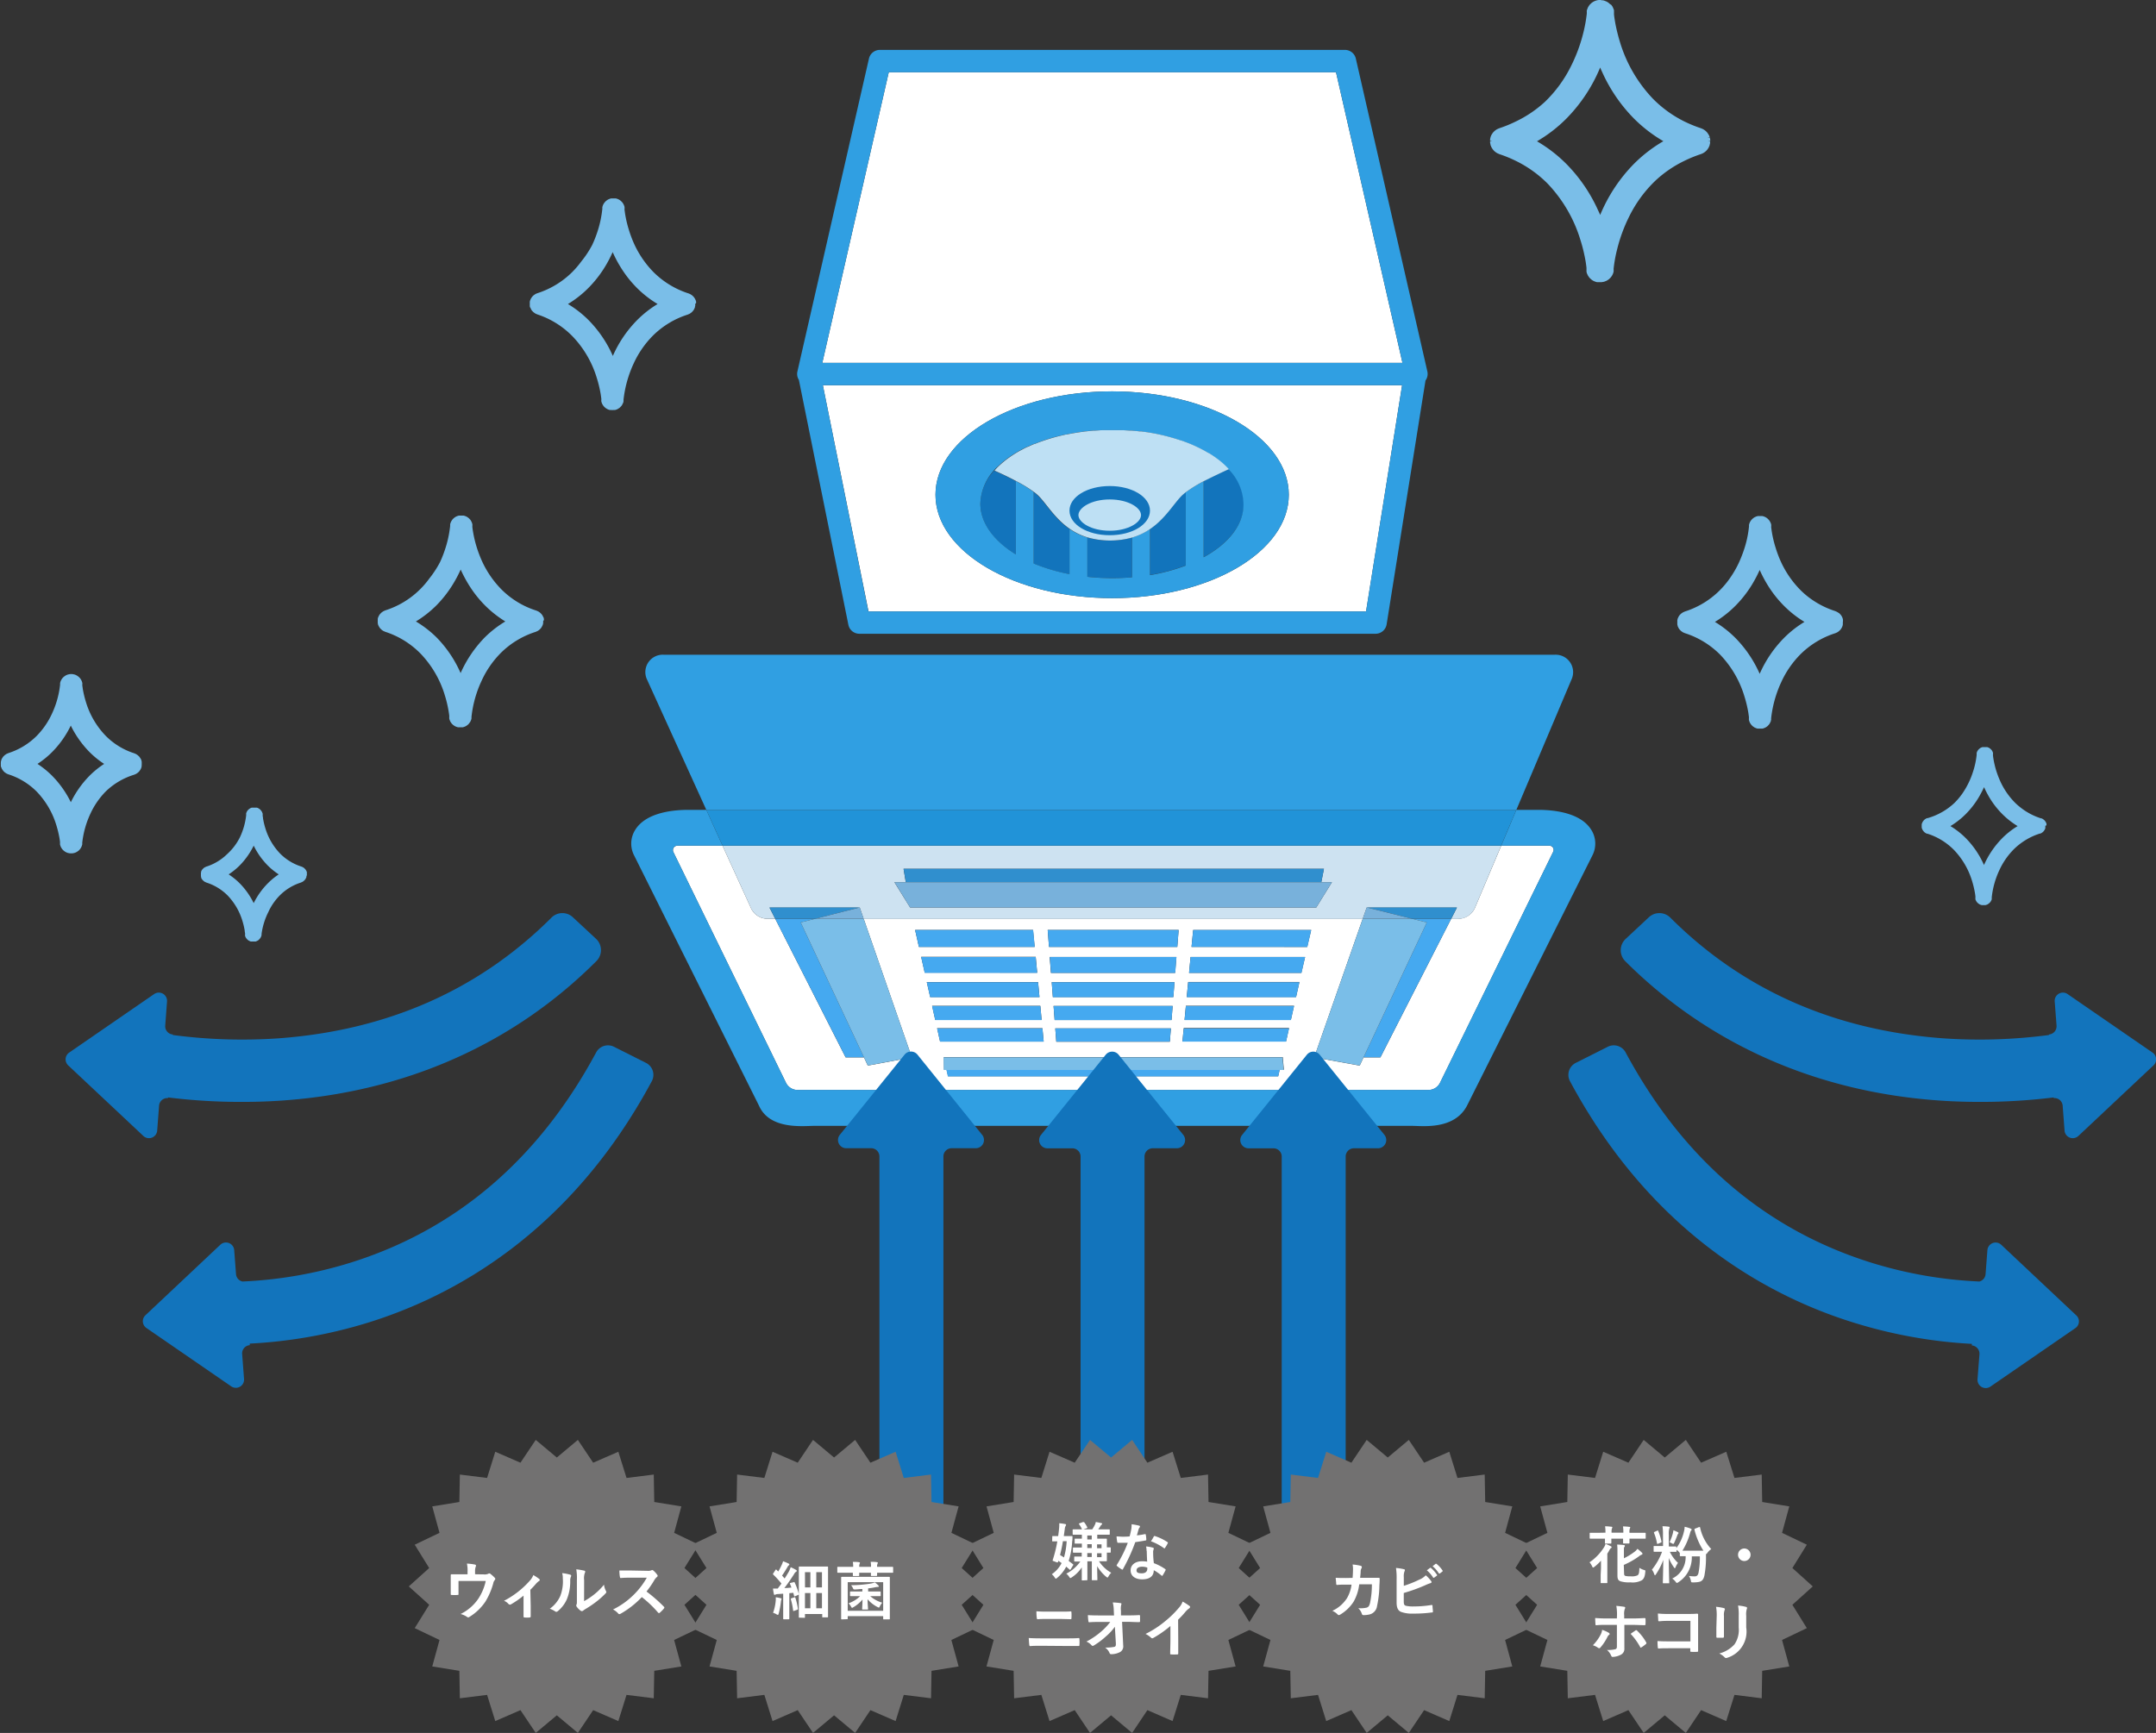 <svg xmlns="http://www.w3.org/2000/svg" viewBox="0 0 482.11 387.6"><rect x="0" y="0" width="482.11" height="387.6" fill="#333333" stroke="none"/><defs><style>.cls-1{fill:#fff;}.cls-2{fill:#45a9f0;}.cls-3{fill:#7abee8;}.cls-4{fill:#309fe2;}.cls-5{fill:#cde2f1;}.cls-6{fill:#308fce;}.cls-7{fill:#78b1db;}.cls-8{fill:#2193d8;}.cls-9{fill:#1274bc;}.cls-10{fill:#bee0f4;}.cls-11{fill:#727171;}</style></defs><g id="レイヤー_2" data-name="レイヤー 2"><g id="_1125_PC_ラーフエイドフィルター" data-name="★1125_PC_ラーフエイドフィルター"><path class="cls-1" d="M329.81,203.07a4.11,4.11,0,0,1-3.8,2.43H324.5l-15.82,31h-3.77l-.86,1.84-10.18-1.84,10.85-31H193.13l10.77,31-9.85,1.84-.86-1.84h-4.1l-15.74-31H171.7a4.09,4.09,0,0,1-3.75-2.34l-6.38-14H151.4a1,1,0,0,0-.85,1.37l25.2,51.65a2.89,2.89,0,0,0,2.6,1.62H319.42a2.89,2.89,0,0,0,2.6-1.62l25.29-51.65a.94.94,0,0,0-.85-1.37H335.69ZM263.56,208l-.3,3.79H234.57l-.29-3.79Zm-27.73,20.15-.24-3.15h26.63l-.25,3.15Zm26,1.86-.24,3H236.2l-.23-3Zm-26.4-7-.25-3.35h27.46l-.27,3.35ZM235,217.6l-.28-3.56h28.34l-.28,3.56ZM204.63,208H231l.36,3.79H205.48Zm1.35,6H231.6l.33,3.56H206.78Zm1.26,5.65h24.89l.31,3.35H208Zm1.19,5.32h24.2l.29,3.15H209.13Zm1.12,5H233.1l.28,3H210.21Zm76.6,9.3-.33,1.45H212l-.32-1.45h-.58l-.06-2.84h75.8l.26,2.84Zm1.43-6.34H264.41l.29-3h23.55Zm1.08-4.82H264.88l.3-3.15h24.19Zm1.16-5.12H265.37l.32-3.35h24.88ZM291,217.6H265.89l.34-3.56h25.61Zm1.31-5.8H266.44l.37-3.79H293.2Z"/><polygon class="cls-2" points="182.3 205.5 173.35 205.5 189.09 236.48 193.19 236.48 179.05 206.32 182.3 205.5"/><polygon class="cls-2" points="315.74 205.5 319.05 206.32 304.91 236.48 308.68 236.48 324.5 205.5 315.74 205.5"/><polygon class="cls-2" points="211.95 240.76 285.82 240.76 286.15 239.32 211.63 239.32 211.95 240.76"/><polygon class="cls-2" points="264.41 232.98 287.58 232.98 288.25 230.02 264.7 230.02 264.41 232.98"/><polygon class="cls-2" points="233.1 230.02 209.55 230.02 210.21 232.98 233.38 232.98 233.1 230.02"/><polygon class="cls-2" points="261.59 232.98 261.82 230.02 235.97 230.02 236.2 232.98 261.59 232.98"/><polygon class="cls-2" points="262.22 225.01 235.59 225.01 235.83 228.16 261.97 228.16 262.22 225.01"/><polygon class="cls-2" points="264.88 228.16 288.66 228.16 289.37 225.01 265.18 225.01 264.88 228.16"/><polygon class="cls-2" points="232.63 225.01 208.43 225.01 209.13 228.16 232.92 228.16 232.63 225.01"/><polygon class="cls-2" points="262.64 219.69 235.18 219.69 235.43 223.04 262.37 223.04 262.64 219.69"/><polygon class="cls-2" points="232.13 219.69 207.24 219.69 207.99 223.04 232.44 223.04 232.13 219.69"/><polygon class="cls-2" points="265.37 223.04 289.82 223.04 290.57 219.69 265.69 219.69 265.37 223.04"/><polygon class="cls-2" points="263.08 214.04 234.74 214.04 235.02 217.6 262.8 217.6 263.08 214.04"/><polygon class="cls-2" points="265.89 217.6 291.04 217.6 291.84 214.04 266.23 214.04 265.89 217.6"/><polygon class="cls-2" points="231.59 214.04 205.98 214.04 206.78 217.6 231.93 217.6 231.59 214.04"/><polygon class="cls-2" points="231.03 208.01 204.63 208.01 205.48 211.8 231.39 211.8 231.03 208.01"/><polygon class="cls-2" points="263.26 211.8 263.56 208.01 234.28 208.01 234.57 211.8 263.26 211.8"/><polygon class="cls-2" points="266.44 211.8 292.35 211.8 293.2 208.01 266.81 208.01 266.44 211.8"/><polygon class="cls-3" points="315.74 205.5 304.72 205.5 293.87 236.48 304.05 238.32 304.91 236.48 319.05 206.32 315.74 205.5"/><polygon class="cls-3" points="182.3 205.5 179.05 206.32 193.19 236.48 194.05 238.32 203.9 236.48 193.13 205.5 182.3 205.5"/><polygon class="cls-3" points="210.99 236.48 211.05 239.32 287.05 239.32 286.79 236.48 210.99 236.48"/><path class="cls-4" d="M355.84,185.62c-2.41-3.9-8.46-4.48-11.85-4.48h-4.91l-.56,1.32-.36.84-.77,1.84h0l-1.7,4h10.77a.94.94,0,0,1,.85,1.37L322,242.16a2.89,2.89,0,0,1-2.6,1.62H178.35a2.89,2.89,0,0,1-2.6-1.62l-25.2-51.65a1,1,0,0,1,.85-1.37h10.17l-1.82-4h0l-.83-1.84-.38-.84-.6-1.32h-4.05c-3.39,0-9.44.58-11.85,4.48a5.75,5.75,0,0,0-.24,5.72l27.94,56c2.41,5.41,9.91,4.48,12.26,4.48H315.77c2.34,0,9.38.93,12.25-4.47l28.05-56A5.77,5.77,0,0,0,355.84,185.62Z"/><path class="cls-5" d="M171.7,205.5h1.65L172.07,203h20.18l.88,2.53H304.72l.89-2.53h20.18l-1.29,2.53H326a4.11,4.11,0,0,0,3.8-2.43l5.88-13.93H161.57l6.38,14A4.09,4.09,0,0,0,171.7,205.5Zm30.35-11.18h94l-.59,3h2.38l-3.5,5.65H203.51L200,197.32h2.54Z"/><polygon class="cls-6" points="173.35 205.5 182.3 205.5 192.25 202.97 172.07 202.97 173.35 205.5"/><polygon class="cls-6" points="305.61 202.97 315.74 205.5 324.5 205.5 325.79 202.97 305.61 202.97"/><polygon class="cls-6" points="202.56 197.32 295.46 197.32 296.05 194.32 202.05 194.32 202.56 197.32"/><polygon class="cls-7" points="305.61 202.97 304.72 205.5 315.74 205.5 305.61 202.97"/><polygon class="cls-7" points="182.3 205.5 193.13 205.5 192.25 202.97 182.3 205.5"/><polygon class="cls-7" points="203.51 202.97 294.34 202.97 297.84 197.32 200.02 197.32 203.51 202.97"/><polygon class="cls-8" points="157.94 181.14 158.54 182.46 158.92 183.3 159.75 185.14 159.75 185.14 159.75 185.14 161.57 189.14 335.69 189.14 337.38 185.14 337.39 185.14 337.38 185.14 338.16 183.3 338.52 182.46 338.76 181.89 339.08 181.14 157.94 181.14"/><path class="cls-4" d="M338.76,181.89l12.75-30.15a3.9,3.9,0,0,0-3.8-5.3H148.37a3.89,3.89,0,0,0-3.76,5.39l13.33,29.31H339.08Z"/><path class="cls-1" d="M194.21,136.76H305.47l8.06-50.6H184Zm54.48-49.22c21.82,0,39.5,10.35,39.5,23.12s-17.68,23.12-39.5,23.12-39.5-10.35-39.5-23.12S226.88,87.54,248.69,87.54Z"/><polygon class="cls-1" points="298.75 16.16 198.74 16.16 183.88 81.16 313.61 81.16 298.75 16.16"/><path class="cls-4" d="M319.18,83.1l-16-70a2.5,2.5,0,0,0-2.43-1.94h-104a2.5,2.5,0,0,0-2.44,1.94l-16,70a2.45,2.45,0,0,0,.33,1.87l11.07,54.78a2.5,2.5,0,0,0,2.45,2H307.6a2.5,2.5,0,0,0,2.47-2.11l8.69-54.53A2.51,2.51,0,0,0,319.18,83.1Zm-125,53.66L184,86.16H313.53l-8.07,50.6ZM298.75,16.16l14.86,65H183.88l14.86-65Z"/><path class="cls-9" d="M232.15,110.91a9,9,0,0,0-1-.85v16a40.94,40.94,0,0,0,8,2.37V118.3C235.79,116,234,112.73,232.15,110.91Z"/><path class="cls-9" d="M219.22,112.66c0,4.39,3,8.38,7.93,11.36V107.61c-1.66-.89-3.41-1.71-4.85-2.35A11.2,11.2,0,0,0,219.22,112.66Z"/><path class="cls-9" d="M257.15,118.3v10.31a42.29,42.29,0,0,0,8-2.14V110.06a10,10,0,0,0-1,.85C262.34,112.73,260.51,116,257.15,118.3Z"/><path class="cls-9" d="M243.15,120.22V129a52.76,52.76,0,0,0,5.54.3c1.52,0,3-.07,4.46-.19v-8.9a18.46,18.46,0,0,1-10,0Z"/><path class="cls-9" d="M274.78,104.92c-1.55.67-3.65,1.64-5.63,2.69v17c5.55-3,9-7.28,9-12A11.32,11.32,0,0,0,274.78,104.92Z"/><path class="cls-4" d="M248.69,87.54c-21.81,0-39.5,10.35-39.5,23.12s17.69,23.12,39.5,23.12,39.5-10.35,39.5-23.12S270.51,87.54,248.69,87.54Zm20.46,37.1v-17a30.3,30.3,0,0,0-4,2.45v16.41a42.29,42.29,0,0,1-8,2.14V118.3a14,14,0,0,1-4,1.92v8.9c-1.45.12-2.94.19-4.46.19a52.76,52.76,0,0,1-5.54-.3v-8.79a14.15,14.15,0,0,1-4-1.92v10.11a40.94,40.94,0,0,1-8-2.37v-16a30.3,30.3,0,0,0-4-2.45V124c-4.91-3-7.93-7-7.93-11.36a11.71,11.71,0,0,1,4-8.39l0,0a21.69,21.69,0,0,1,2.22-1.84l.09-.06a26.2,26.2,0,0,1,2.6-1.63l.13-.06c.44-.24.89-.48,1.36-.7l.07,0c.5-.24,1-.47,1.53-.68l.11,0c.47-.19,1-.38,1.44-.55l.25-.09c1.06-.38,2.15-.71,3.29-1l.36-.09,1.57-.37.17,0c.57-.12,1.16-.23,1.76-.33l.41-.07q.74-.12,1.47-.21l.41-.06,1.84-.19.34,0,1.57-.1.51,0c.64,0,1.28,0,1.92,0s1.26,0,1.89,0l.52,0,1.47.09.42,0q.9.07,1.8.18l.35,0,1.46.2.46.08c.57.09,1.13.19,1.69.31h0q.87.18,1.71.39l.35.09q.72.18,1.41.39l.25.07c.55.17,1.1.34,1.63.52l.06,0c.5.17,1,.36,1.47.55l.24.09c1,.42,2,.87,2.89,1.35l.11.05c.44.24.86.48,1.28.73l.07,0a24.75,24.75,0,0,1,2.43,1.68l.07.05a18.48,18.48,0,0,1,2,1.88h0a11.32,11.32,0,0,1,3.38,7.74C278.16,117.36,274.7,121.61,269.15,124.64Z"/><path class="cls-10" d="M274.78,104.92a18.48,18.48,0,0,0-2-1.88l-.07-.05a24.75,24.75,0,0,0-2.43-1.68l-.07,0c-.42-.25-.84-.49-1.28-.73l-.11-.05c-.91-.48-1.88-.93-2.89-1.35l-.24-.09c-.48-.19-1-.38-1.47-.55l-.06,0c-.53-.18-1.08-.35-1.63-.52l-.25-.07q-.69-.21-1.41-.39l-.35-.09q-.84-.21-1.71-.39h0c-.56-.12-1.12-.22-1.69-.31l-.46-.08-1.46-.2-.35,0q-.9-.11-1.8-.18l-.42,0-1.47-.09-.52,0c-.63,0-1.25,0-1.89,0s-1.28,0-1.92,0l-.51,0-1.57.1-.34,0-1.84.19-.41.06q-.73.09-1.47.21l-.41.07c-.6.1-1.19.21-1.76.33l-.17,0-1.57.37-.36.09c-1.14.3-2.23.63-3.29,1l-.25.09c-.49.17-1,.36-1.44.55l-.11,0c-.52.21-1,.44-1.53.68l-.07,0c-.47.22-.92.46-1.36.7l-.13.06a26.2,26.2,0,0,0-2.6,1.63l-.09.06a21.69,21.69,0,0,0-2.22,1.84l0,0a12.58,12.58,0,0,0-.95,1c1.44.64,3.19,1.46,4.85,2.35a30.3,30.3,0,0,1,4,2.45,9,9,0,0,1,1,.85c1.82,1.82,3.64,5.09,7,7.39a14.15,14.15,0,0,0,4,1.92,18.46,18.46,0,0,0,10,0,14,14,0,0,0,4-1.92c3.36-2.3,5.19-5.57,7-7.39a10,10,0,0,1,1-.85,30.3,30.3,0,0,1,4-2.45c2-1,4.08-2,5.63-2.69Z"/><path class="cls-3" d="M382.43,31.52a1.93,1.93,0,0,0,0-.24,1.13,1.13,0,0,0-.05-.29,2.61,2.61,0,0,0-.06-.26l-.49.08h0l.47-.18a2.06,2.06,0,0,0-.09-.22c0-.09-.08-.18-.13-.27a1.88,1.88,0,0,0-.17-.27,1.77,1.77,0,0,0-.16-.22,1.37,1.37,0,0,0-.2-.22l-.21-.2a2.89,2.89,0,0,0-.27-.19l-.22-.14a3,3,0,0,0-.34-.15l-.16-.07a29.11,29.11,0,0,1-3.74-1.53,26.27,26.27,0,0,1-6.93-5,31.5,31.5,0,0,1-7.44-12.76c-.22-.72-.41-1.42-.57-2.06-.23-.93-.43-1.85-.57-2.74-.1-.59-.16-1.05-.19-1.36l0-.41a.36.36,0,0,0,0-.11c0-.11,0-.21,0-.32s0-.18-.07-.28a2.12,2.12,0,0,0-.11-.29,1.51,1.51,0,0,0-.12-.26c0-.08-.1-.16-.15-.25s-.11-.16-.17-.23L360,.9a2.09,2.09,0,0,0-.22-.2,1.24,1.24,0,0,0-.23-.17l-.25-.16L359,.25l-.28-.11-.28-.07-.31,0L358,0h-.38l-.12,0-.32.05-.27.07-.29.11-.26.12-.26.16-.23.17-.21.2a2,2,0,0,0-.2.21,1.46,1.46,0,0,0-.17.24l-.16.24-.12.27c0,.09-.08.19-.11.28s-.05.19-.07.28,0,.21,0,.31a.6.6,0,0,1,0,.12v.21a32.26,32.26,0,0,1-.78,4.3,35.52,35.52,0,0,1-2.74,7.43,28.82,28.82,0,0,1-5.84,8A26.33,26.33,0,0,1,339,27.15a29,29,0,0,1-3.73,1.53l-.22.09-.28.13a2.66,2.66,0,0,0-.27.17l-.22.16a2.22,2.22,0,0,0-.23.22,1.8,1.8,0,0,0-.19.2,2.89,2.89,0,0,0-.19.27,1.64,1.64,0,0,0-.14.22,2.75,2.75,0,0,0-.15.33,2.32,2.32,0,0,0-.08.22c0,.1-.05.2-.09.4l0,.19a1.93,1.93,0,0,0,0,.24h.5l-.5.12a1.93,1.93,0,0,0,0,.24c0,.07,0,.13.05.28s0,.21.08.37l.1.22c0,.09.07.18.12.27s.09.15.17.28l.16.21c.06.08.13.14.21.23s.13.13.21.19l.26.19.23.14a2.37,2.37,0,0,0,.34.15l.15.07A28.53,28.53,0,0,1,339,36,26.32,26.32,0,0,1,346,41a31.46,31.46,0,0,1,7.43,12.76c.23.72.42,1.42.58,2.06.23.93.42,1.85.57,2.74.09.59.15,1.05.18,1.36l0,.41a.43.43,0,0,1,0,.11c0,.11,0,.21,0,.32a2.86,2.86,0,0,0,.07.28c0,.09.07.19.11.28l.12.27.16.25c.06.08.11.16.17.23a1.34,1.34,0,0,0,.2.21l.21.2.25.19.24.14a1.23,1.23,0,0,0,.26.12l.29.11.27.07.31,0,.12,0H358l.16,0,.34-.06a1.1,1.1,0,0,0,.26-.06l.28-.11a1.59,1.59,0,0,0,.27-.12l.24-.15a2.27,2.27,0,0,0,.25-.18l.22-.21a1.8,1.8,0,0,0,.19-.2,2.49,2.49,0,0,0,.17-.24c.05-.08.11-.16.15-.24s.09-.18.13-.27.07-.19.1-.28a2.86,2.86,0,0,0,.07-.28c0-.11,0-.21,0-.31a.43.43,0,0,0,0-.12l0-.21a30.51,30.51,0,0,1,.78-4.3,35.52,35.52,0,0,1,2.74-7.43,28.62,28.62,0,0,1,5.84-7.95A26.08,26.08,0,0,1,376.6,36a29.11,29.11,0,0,1,3.74-1.53l.22-.09.28-.13.27-.17a1.66,1.66,0,0,0,.21-.16,2.19,2.19,0,0,0,.24-.22l.19-.2a3.11,3.11,0,0,0,.19-.28,1.07,1.07,0,0,0,.13-.21c.05-.09.09-.19.15-.33a.73.73,0,0,0,.08-.22c0-.1.05-.2.09-.39a.69.69,0,0,0,0-.2h0a1.93,1.93,0,0,0,0-.24h-.5Zm-17.09,5.16a35.87,35.87,0,0,0-7.52,11.4q-.21-.51-.45-1a35.4,35.4,0,0,0-7.08-10.38,31.8,31.8,0,0,0-6.6-5.1,31.8,31.8,0,0,0,6.6-5.1,35.73,35.73,0,0,0,7.53-11.4c.14.35.29.69.44,1a35.59,35.59,0,0,0,7.08,10.38,32.13,32.13,0,0,0,6.61,5.1A32.13,32.13,0,0,0,365.34,36.68Z"/><path class="cls-3" d="M155.66,67.75a1.55,1.55,0,0,0,0-.21,1.36,1.36,0,0,0-.06-.29.11.11,0,0,0,0,0l-.07-.15a2,2,0,0,0-.11-.26l-.13-.2c-.05-.07-.09-.14-.15-.21l-.17-.18-.18-.17-.2-.14-.21-.13a1.36,1.36,0,0,0-.25-.11.56.56,0,0,0-.16-.07,19.54,19.54,0,0,1-7.85-4.78,22.13,22.13,0,0,1-4.62-7c-.34-.82-.62-1.61-.85-2.36a25.5,25.5,0,0,1-.85-3.54c-.07-.44-.11-.78-.14-1s0-.19,0-.24v0h0s0-.06,0-.09a2.16,2.16,0,0,0,0-.27,1.55,1.55,0,0,0-.05-.23l-.09-.24-.11-.22-.12-.21-.15-.2-.17-.18-.17-.16-.2-.15-.21-.13-.22-.1-.24-.09-.23-.06-.27,0h-.51l-.26,0-.24.06-.23.09-.23.1-.2.13-.2.15-.18.16-.16.18-.15.2-.13.21a1.47,1.47,0,0,0-.1.22,1.7,1.7,0,0,0-.09.24l-.06.23a2.19,2.19,0,0,0,0,.27.31.31,0,0,1,0,.08h0a24.23,24.23,0,0,1-1.2,5.44,25.49,25.49,0,0,1-1.07,2.66A22.07,22.07,0,0,1,130,58.46a20.31,20.31,0,0,1-2.08,2.43,19.51,19.51,0,0,1-7.75,4.69.46.46,0,0,0-.16.07,1.45,1.45,0,0,0-.26.11l-.2.13-.21.14-.18.17-.17.18-.14.21-.13.2a2,2,0,0,0-.11.26l-.07.15a.11.11,0,0,0,0,0,2.46,2.46,0,0,0-.07.29,1.52,1.52,0,0,0,0,.21,2,2,0,0,0,0,.25,2.09,2.09,0,0,0,0,.25,1.52,1.52,0,0,0,0,.21c0,.1,0,.19.07.29a.06.06,0,0,0,0,0c0,.06,0,.11.07.16s.07.17.11.26l.13.2c0,.07.09.14.14.2l.17.18.18.17.21.15.2.13.26.11.16.07A19.5,19.5,0,0,1,128,75.2a23,23,0,0,1,5.47,9.4,27.12,27.12,0,0,1,.85,3.55c.07.43.11.77.14,1s0,.19,0,.24v0h0a.29.29,0,0,1,0,.09,2.51,2.51,0,0,0,0,.27l.06.23a2.34,2.34,0,0,0,.09.24,2.14,2.14,0,0,0,.1.22l.13.21.15.2a1.29,1.29,0,0,0,.16.17l.18.17.2.14.2.13.23.11.23.09.24.05.26,0h.1a.85.85,0,0,0,.16,0,.85.85,0,0,0,.16,0h.09l.27,0,.23-.05.24-.09.22-.11.21-.13.2-.14a1.37,1.37,0,0,0,.17-.17l.17-.17.15-.2.12-.21c0-.07.07-.15.11-.22l.09-.24a1.89,1.89,0,0,0,.05-.23,2.56,2.56,0,0,0,0-.27s0-.06,0-.09h0a26,26,0,0,1,2.27-8.1,21.58,21.58,0,0,1,4.31-6.23,19.4,19.4,0,0,1,7.76-4.69l.16-.07.25-.11.21-.13a1.49,1.49,0,0,0,.2-.15,1.45,1.45,0,0,0,.18-.17,1,1,0,0,0,.17-.18,1.49,1.49,0,0,0,.15-.2l.13-.2c0-.09.08-.17.11-.26s.05-.1.07-.16a.06.06,0,0,0,0,0c0-.1,0-.19.06-.29a1.55,1.55,0,0,0,0-.21,2.09,2.09,0,0,0,0-.25A2,2,0,0,0,155.66,67.75Zm-13.2,3.86a26.54,26.54,0,0,0-5.42,8l-.08-.18a26.72,26.72,0,0,0-5.34-7.82A23.71,23.71,0,0,0,127,68a23.71,23.71,0,0,0,4.59-3.61,26,26,0,0,0,3.73-4.78A29.47,29.47,0,0,0,137,56.39l.08.18a27.91,27.91,0,0,0,2.14,3.88,25,25,0,0,0,3.2,3.94A23.71,23.71,0,0,0,147.05,68,23.71,23.71,0,0,0,142.46,71.61Z"/><path class="cls-3" d="M31.69,171.11v-.5c0-.07,0-.14,0-.21l-.06-.29,0,0a.76.76,0,0,0-.06-.16c0-.09-.07-.17-.12-.26l-.13-.2-.14-.21-.17-.17-.18-.17-.21-.15-.2-.13-.26-.11-.15-.07a15.64,15.64,0,0,1-6.32-3.85A18.51,18.51,0,0,1,19.21,157a22.41,22.41,0,0,1-.69-2.88c-.05-.35-.09-.62-.11-.8s0-.15,0-.19v0h0a.24.24,0,0,0,0-.08,1.26,1.26,0,0,0,0-.27,1.55,1.55,0,0,0-.06-.23,1.17,1.17,0,0,0-.09-.24,2.14,2.14,0,0,0-.1-.22,2.39,2.39,0,0,0-.13-.21l-.14-.2-.17-.17a1.45,1.45,0,0,0-.18-.17l-.2-.14a1.37,1.37,0,0,0-.2-.13l-.22-.11-.24-.09-.23-.05-.27-.05h-.51l-.27.05-.23.05-.24.09-.22.11a1.37,1.37,0,0,0-.2.13l-.2.14a1.45,1.45,0,0,0-.18.17l-.17.17c-.05.07-.09.14-.14.2a2.39,2.39,0,0,0-.13.21,2.14,2.14,0,0,0-.1.22,1.17,1.17,0,0,0-.09.24,1.55,1.55,0,0,0-.06.23,2.51,2.51,0,0,0,0,.27.24.24,0,0,0,0,.08h0a20.54,20.54,0,0,1-1.84,6.54,17.42,17.42,0,0,1-3.47,5,15.67,15.67,0,0,1-6.24,3.77l-.16.07-.26.11-.2.13-.21.15-.18.17-.17.17-.14.21-.13.2a1.45,1.45,0,0,0-.11.26.46.46,0,0,0-.07.16.06.06,0,0,0,0,0c0,.1,0,.19-.07.29a1.52,1.52,0,0,0,0,.21,3.13,3.13,0,0,0,0,.5,1.52,1.52,0,0,0,0,.21c0,.1,0,.19.07.29a.06.06,0,0,0,0,0,.46.46,0,0,0,.07.16,1.19,1.19,0,0,0,.11.26,1.37,1.37,0,0,0,.13.2l.14.21.17.18.18.17.21.14a1.37,1.37,0,0,0,.2.13,1.45,1.45,0,0,0,.26.11.46.46,0,0,0,.16.07,15.6,15.6,0,0,1,6.31,3.85,18.57,18.57,0,0,1,4.42,7.59,23.22,23.22,0,0,1,.69,2.88c.06.35.09.62.11.8s0,.15,0,.19v0h0a.19.19,0,0,0,0,.08,2.51,2.51,0,0,0,0,.27,1.55,1.55,0,0,0,.06.23,1.17,1.17,0,0,0,.09.24,1.47,1.47,0,0,0,.1.22,2.39,2.39,0,0,0,.13.21l.14.2.17.18c.06.05.11.11.18.16l.2.15a1.32,1.32,0,0,0,.2.12l.22.11.24.09.23.05.27.05h.51l.27-.05.23-.05.24-.09.22-.11a1.32,1.32,0,0,0,.2-.12l.2-.15c.07,0,.12-.11.18-.16l.17-.18a2.43,2.43,0,0,0,.14-.2,2.39,2.39,0,0,0,.13-.21,1.47,1.47,0,0,0,.1-.22,1.17,1.17,0,0,0,.09-.24,1.55,1.55,0,0,0,.06-.23,1.17,1.17,0,0,0,0-.27.19.19,0,0,0,0-.08h0a20.67,20.67,0,0,1,1.84-6.54,17.42,17.42,0,0,1,3.47-5A15.75,15.75,0,0,1,30,173.28a.51.51,0,0,0,.15-.07,1.19,1.19,0,0,0,.26-.11,1.37,1.37,0,0,0,.2-.13l.21-.14.18-.17.17-.18.14-.21a1.37,1.37,0,0,0,.13-.2,2.06,2.06,0,0,0,.12-.26.76.76,0,0,0,.06-.16s0,0,0,0l.06-.29C31.66,171.25,31.68,171.18,31.69,171.11ZM20,173.53a22.32,22.32,0,0,0-4.16,5.9,22.61,22.61,0,0,0-4.17-5.9,20,20,0,0,0-3.29-2.67,20,20,0,0,0,3.29-2.67,22.09,22.09,0,0,0,4.16-5.9,22.61,22.61,0,0,0,4.17,5.9,20,20,0,0,0,3.29,2.67A20,20,0,0,0,20,173.53Z"/><path class="cls-3" d="M412.11,138.85a1.55,1.55,0,0,0,0-.21,1.4,1.4,0,0,0-.06-.28.09.09,0,0,0,0-.05c0-.05-.05-.1-.07-.16a2.72,2.72,0,0,0-.11-.25l-.13-.21a1.49,1.49,0,0,0-.15-.2l-.17-.18a1.45,1.45,0,0,0-.18-.17L411,137a.92.92,0,0,0-.21-.13c-.08-.05-.17-.08-.25-.12l-.16-.07a19.69,19.69,0,0,1-6.2-3.3,18.08,18.08,0,0,1-1.65-1.48,22.1,22.1,0,0,1-4.62-7c-.34-.82-.62-1.61-.85-2.36a25.84,25.84,0,0,1-.85-3.54c-.07-.44-.11-.78-.14-1s0-.2,0-.24v0h0s0-.07,0-.1a2,2,0,0,0,0-.26,2,2,0,0,0-.05-.24l-.09-.23-.11-.23-.12-.2-.15-.2-.17-.18a1.29,1.29,0,0,0-.17-.16l-.2-.15-.21-.13-.22-.1-.24-.09a1.55,1.55,0,0,0-.23-.06l-.27,0-.09,0h-.32l-.1,0-.26,0-.24.06a2.18,2.18,0,0,0-.23.09l-.23.1-.2.13a1.49,1.49,0,0,0-.2.15l-.18.16-.16.18a1.49,1.49,0,0,0-.15.2l-.13.2a2.29,2.29,0,0,0-.1.23,1.57,1.57,0,0,0-.09.23l-.06.24a2,2,0,0,0,0,.26.29.29,0,0,1,0,.09h0a23.69,23.69,0,0,1-1.2,5.44c-.29.85-.64,1.74-1.06,2.66a22.73,22.73,0,0,1-2.24,3.8,19.55,19.55,0,0,1-2.08,2.43,19.28,19.28,0,0,1-7.75,4.69l-.16.07-.26.12a1.13,1.13,0,0,0-.2.13l-.21.14-.18.17-.17.18c-.05.06-.09.13-.14.2l-.13.21a2,2,0,0,0-.11.26l-.07.15a.09.09,0,0,0,0,.05,2.86,2.86,0,0,0-.07.28,1.52,1.52,0,0,0,0,.21,2.26,2.26,0,0,0,0,.26,2.18,2.18,0,0,0,0,.25,1.52,1.52,0,0,0,0,.21,2.86,2.86,0,0,0,.07.28.09.09,0,0,0,0,.05c0,.06,0,.1.07.16a2.72,2.72,0,0,0,.11.25c0,.08.09.14.13.21s.09.14.14.2l.17.18.18.17.21.15.2.13.26.11.16.07a19.39,19.39,0,0,1,7.85,4.78,23,23,0,0,1,5.47,9.4,27.12,27.12,0,0,1,.85,3.55c.07.43.11.77.14,1s0,.2,0,.25v.05h0a.29.29,0,0,1,0,.09,2.51,2.51,0,0,0,0,.27l.06.23a1.57,1.57,0,0,0,.09.23,1.6,1.6,0,0,0,.1.23l.13.2a1.49,1.49,0,0,0,.15.2c.05.07.11.12.16.18l.18.17.2.14.2.13.23.1a1.09,1.09,0,0,0,.23.09,2.1,2.1,0,0,0,.24.06l.26,0,.1,0h.32l.09,0,.27,0a1.55,1.55,0,0,0,.23-.06l.24-.09.22-.1.21-.13.2-.14c.06-.06.12-.11.17-.17a1.45,1.45,0,0,0,.17-.18l.15-.2a1.32,1.32,0,0,0,.12-.2c0-.07.07-.15.11-.23l.09-.23c0-.08,0-.16.05-.23a2.56,2.56,0,0,0,0-.27s0-.06,0-.09h0a26,26,0,0,1,2.27-8.1,21.45,21.45,0,0,1,4.31-6.23,19.4,19.4,0,0,1,7.76-4.69l.16-.07.25-.11.21-.13.2-.15a4.33,4.33,0,0,0,.35-.35,1.49,1.49,0,0,0,.15-.2c0-.07.09-.13.13-.21a2.72,2.72,0,0,0,.11-.25c0-.06.05-.1.07-.16a.09.09,0,0,0,0-.05,1.4,1.4,0,0,0,.06-.28,1.55,1.55,0,0,0,0-.21,2.18,2.18,0,0,0,0-.25A2.26,2.26,0,0,0,412.11,138.85Zm-13.2,3.86a26.7,26.7,0,0,0-5.42,8l-.08-.18a26.89,26.89,0,0,0-5.34-7.83,23.67,23.67,0,0,0-4.59-3.6,24.1,24.1,0,0,0,4.59-3.61,26,26,0,0,0,3.73-4.78,29.58,29.58,0,0,0,1.69-3.23l.08.18a28,28,0,0,0,2.14,3.89,25.48,25.48,0,0,0,3.2,3.94,24.1,24.1,0,0,0,4.59,3.61A23.67,23.67,0,0,0,398.91,142.71Z"/><path class="cls-3" d="M68.62,195.79a1.2,1.2,0,0,0,0-.19,1.2,1.2,0,0,0,0-.19l0-.16a1.6,1.6,0,0,0,0-.21v0l-.06-.12a1.54,1.54,0,0,0-.08-.19l-.1-.15a.91.91,0,0,0-.11-.16,1.59,1.59,0,0,0-.13-.13,1.59,1.59,0,0,0-.13-.13l-.15-.11-.16-.09a1.11,1.11,0,0,0-.19-.09l-.12-.05a11.71,11.71,0,0,1-4.74-2.89,14,14,0,0,1-3.32-5.7,17,17,0,0,1-.51-2.15c0-.27-.07-.47-.08-.61a1.15,1.15,0,0,1,0-.14v0h0s0,0,0-.06l0-.2c0-.06,0-.12-.05-.18l-.06-.17c0-.06-.05-.12-.08-.17a1.3,1.3,0,0,0-.1-.15.91.91,0,0,0-.11-.16l-.12-.13-.13-.12-.15-.11-.16-.1-.17-.08-.17-.06-.18,0-.2,0h-.38l-.2,0-.18,0-.17.06-.17.08-.15.1a.58.58,0,0,0-.15.11l-.14.12-.12.13a.91.91,0,0,0-.11.16l-.1.15a3782657473100.79,3782657473100.79,0,0,1-.14.34,1.16,1.16,0,0,0,0,.18,1.18,1.18,0,0,0,0,.2s0,0,0,.06h0a15.58,15.58,0,0,1-1.38,4.9A12.66,12.66,0,0,1,50.83,191a11.68,11.68,0,0,1-4.68,2.83l-.12.05a1.63,1.63,0,0,0-.19.09l-.16.09-.15.11a6468568104906.18,6468568104906.18,0,0,0-.26.26l-.11.16-.1.15a1.54,1.54,0,0,0-.08.19.61.61,0,0,0,0,.12s0,0,0,0a1.6,1.6,0,0,0-.05.21l0,.16v.38l0,.15a1.42,1.42,0,0,0,.05.22,0,0,0,0,0,0,0,.61.61,0,0,0,0,.12,1.08,1.08,0,0,0,.08.19c0,.06.07.11.1.16l.11.15a6468568104906.32,6468568104906.32,0,0,0,.26.26l.15.11.16.1.19.08.12.06a11.63,11.63,0,0,1,4.74,2.88,14.08,14.08,0,0,1,3.32,5.7,16.67,16.67,0,0,1,.51,2.16c0,.26.07.47.08.6s0,.11,0,.14v0h0s0,0,0,.07a1.77,1.77,0,0,0,0,.2,1.36,1.36,0,0,0,0,.17,1.34,1.34,0,0,0,.07.18,1.22,1.22,0,0,0,.07.17l.1.15.11.15.12.13.14.13a1,1,0,0,0,.15.11l.15.09.17.08.17.07.18,0a1.38,1.38,0,0,0,.2,0h.38a1.2,1.2,0,0,0,.2,0l.18,0,.17-.07.17-.08.16-.09.15-.11.13-.13.12-.13.11-.15.1-.15.08-.17.06-.18.05-.17,0-.2s0-.05,0-.07h0A15.54,15.54,0,0,1,60,204a12.94,12.94,0,0,1,2.61-3.77,11.57,11.57,0,0,1,4.68-2.83l.12-.06.19-.08.16-.1.15-.11a.8.8,0,0,0,.13-.13.8.8,0,0,0,.13-.13l.11-.15s.07-.1.1-.16a1.08,1.08,0,0,0,.08-.19l.06-.12v0a1.42,1.42,0,0,0,0-.22Zm-8.76,1.81A16.93,16.93,0,0,0,56.73,202a16.7,16.7,0,0,0-3.13-4.43,15.07,15.07,0,0,0-2.47-2,15.11,15.11,0,0,0,2.47-2,16.93,16.93,0,0,0,3.13-4.43,16.7,16.7,0,0,0,3.13,4.43,15.11,15.11,0,0,0,2.47,2A15.07,15.07,0,0,0,59.86,197.6Z"/><path class="cls-3" d="M457.62,184.59a1.1,1.1,0,0,0,0-.16,1.55,1.55,0,0,0,0-.21,0,0,0,0,1,0,0,1,1,0,0,1-.05-.12l-.09-.19a.86.86,0,0,0-.1-.16l-.1-.15-.13-.14-.14-.12-.15-.11-.15-.1-.2-.09-.11,0a14.44,14.44,0,0,1-4.65-2.48,13.3,13.3,0,0,1-1.24-1.1,16.53,16.53,0,0,1-3.47-5.29c-.26-.62-.47-1.21-.65-1.77a21.33,21.33,0,0,1-.63-2.66c-.05-.33-.09-.58-.1-.75s0-.15,0-.18v0h0s0-.05,0-.07a1.38,1.38,0,0,0,0-.2.85.85,0,0,0,0-.17,1,1,0,0,0-.07-.18.89.89,0,0,0-.08-.17l-.09-.15c0-.05-.07-.11-.11-.15l-.13-.14-.13-.12-.15-.11-.15-.1-.17-.07-.18-.07-.17,0-.2,0h-.39l-.2,0-.17,0-.18.07-.17.07-.15.1-.15.11-.13.12-.13.14s-.07.1-.11.15l-.09.15a1.3,1.3,0,0,0-.08.17c0,.06-.05.11-.07.18a.85.85,0,0,0,0,.17,1.38,1.38,0,0,0,0,.2.15.15,0,0,0,0,.07h0a18.32,18.32,0,0,1-.91,4.08,17.35,17.35,0,0,1-.8,2,17.59,17.59,0,0,1-1.67,2.85,15.51,15.51,0,0,1-1.56,1.82A14.53,14.53,0,0,1,431,183l-.12,0-.19.09-.16.1-.15.11-.14.12-.12.14-.11.15a.86.86,0,0,0-.1.16,1.08,1.08,0,0,0-.08.19,1.34,1.34,0,0,0-.06.12v0a.8.8,0,0,0-.05.21,1.1,1.1,0,0,0,0,.16,1.21,1.21,0,0,0,0,.19,1.21,1.21,0,0,0,0,.19.9.9,0,0,0,0,.16.8.8,0,0,0,.05.21v0a1.34,1.34,0,0,1,.06.12c0,.06.05.12.08.19a1.3,1.3,0,0,0,.1.15.83.83,0,0,0,.11.15l.12.14.14.13.15.1.16.1a1.11,1.11,0,0,0,.19.09s.07,0,.12,0a14.49,14.49,0,0,1,5.89,3.59,17.27,17.27,0,0,1,4.11,7.05,21.33,21.33,0,0,1,.63,2.66c.05.33.09.58.1.75s0,.15,0,.18v0h0a.15.15,0,0,0,0,.07,1.2,1.2,0,0,0,0,.2,1.16,1.16,0,0,0,0,.18c0,.06.05.12.07.17a.89.89,0,0,0,.08.17l.09.15a1,1,0,0,0,.11.15l.13.14.13.12.15.11.15.1.17.08.18.06.17.05.2,0h.39l.2,0,.17-.05.18-.06.17-.08.15-.1.15-.11.13-.12.13-.13.11-.16.09-.15a.89.89,0,0,0,.08-.17.87.87,0,0,0,.07-.17,1.16,1.16,0,0,0,0-.18,1.2,1.2,0,0,0,0-.2.13.13,0,0,0,0-.06h0a19,19,0,0,1,1.7-6.07,16.2,16.2,0,0,1,3.23-4.68,14.57,14.57,0,0,1,5.83-3.52l.11,0,.2-.09.15-.1.15-.1.14-.13a1.49,1.49,0,0,0,.12-.14.83.83,0,0,0,.11-.15l.1-.15.09-.19a.43.43,0,0,1,.05-.12.06.06,0,0,1,0,0,1.55,1.55,0,0,0,0-.21.9.9,0,0,0,0-.16,1.21,1.21,0,0,0,0-.19A1.21,1.21,0,0,0,457.62,184.59Zm-9.91,2.9a20.1,20.1,0,0,0-4.07,6l-.05-.14a20,20,0,0,0-4-5.87,17.9,17.9,0,0,0-3.45-2.71,17.9,17.9,0,0,0,3.45-2.71,19.42,19.42,0,0,0,2.8-3.59,24.49,24.49,0,0,0,1.27-2.41.75.75,0,0,0,.06.13,21.78,21.78,0,0,0,1.6,2.92,19,19,0,0,0,2.4,2.95,17.9,17.9,0,0,0,3.45,2.71A17.9,17.9,0,0,0,447.71,187.49Z"/><path class="cls-3" d="M121.63,138.69c0-.07,0-.14,0-.21a2.8,2.8,0,0,0-.06-.28.09.09,0,0,1,0,0c0-.05,0-.1-.07-.16s-.07-.17-.12-.25a2.39,2.39,0,0,0-.13-.21,1.43,1.43,0,0,0-.14-.2l-.17-.18-.18-.17-.2-.14a1.2,1.2,0,0,0-.21-.13,2.06,2.06,0,0,0-.26-.12l-.15-.07a19.17,19.17,0,0,1-7.85-4.78,22.1,22.1,0,0,1-4.62-7c-.34-.82-.63-1.61-.86-2.36a25.55,25.55,0,0,1-.84-3.54c-.08-.44-.12-.78-.14-1s0-.2,0-.25v0h0a.29.29,0,0,0,0-.09,2,2,0,0,0,0-.26,2.1,2.1,0,0,0-.06-.24.92.92,0,0,0-.09-.23,2.29,2.29,0,0,0-.1-.23l-.13-.2c0-.07-.09-.14-.14-.2l-.17-.18a1.37,1.37,0,0,0-.18-.16,1.49,1.49,0,0,0-.2-.15l-.2-.13-.22-.1-.24-.09-.23-.06-.27,0-.09,0h-.33l-.09,0-.27,0-.23.06-.24.09-.22.1-.2.13a1.49,1.49,0,0,0-.2.15,1.37,1.37,0,0,0-.18.16l-.17.18a1.43,1.43,0,0,0-.14.2l-.13.2a2.29,2.29,0,0,0-.1.23.92.92,0,0,0-.09.23,2.1,2.1,0,0,0-.06.24,2,2,0,0,0,0,.26s0,.06,0,.09h0a24.76,24.76,0,0,1-1.21,5.44,24.09,24.09,0,0,1-1.06,2.66A22.66,22.66,0,0,1,96,129.4a19.35,19.35,0,0,1-9.84,7.12l-.15.07a2.06,2.06,0,0,0-.26.12,1.2,1.2,0,0,0-.21.13l-.2.14-.18.17-.17.18a1.43,1.43,0,0,0-.14.2,1.2,1.2,0,0,0-.13.21,2.06,2.06,0,0,0-.12.26l-.07.15a.09.09,0,0,1,0,0,2.8,2.8,0,0,0-.06.28c0,.07,0,.14,0,.21a2.26,2.26,0,0,0,0,.26,2.08,2.08,0,0,0,0,.25c0,.07,0,.14,0,.21a2.8,2.8,0,0,0,.06.28.09.09,0,0,1,0,.05c0,.06.05.1.07.16s.07.17.12.25a1.2,1.2,0,0,0,.13.21,1.43,1.43,0,0,0,.14.2,1.45,1.45,0,0,0,.17.18l.18.17.2.15.21.13.26.11.15.07A19.39,19.39,0,0,1,94,146.15a23,23,0,0,1,5.48,9.4,26.81,26.81,0,0,1,.84,3.55c.07.43.12.77.14,1s0,.2,0,.25v0h0s0,.06,0,.09a2,2,0,0,0,0,.26,2.1,2.1,0,0,0,.06.24.92.92,0,0,0,.09.23,1.6,1.6,0,0,0,.1.23,1.37,1.37,0,0,0,.13.2,1.43,1.43,0,0,0,.14.2,1.45,1.45,0,0,0,.17.18l.18.17.2.14a1.37,1.37,0,0,0,.2.13l.22.1.24.09.23.06.27,0,.09,0h.33l.09,0,.27,0,.23-.06.24-.09.22-.1a1.37,1.37,0,0,0,.2-.13l.2-.14.18-.17.17-.18c0-.06.09-.13.14-.2a1.37,1.37,0,0,0,.13-.2,1.6,1.6,0,0,0,.1-.23.92.92,0,0,0,.09-.23,2.1,2.1,0,0,0,.06-.24,2,2,0,0,0,0-.26.29.29,0,0,0,0-.09h0a25.4,25.4,0,0,1,2.27-8.1,21.45,21.45,0,0,1,4.31-6.23,19.4,19.4,0,0,1,7.76-4.69l.15-.07.26-.11.21-.13.2-.15.18-.17a1.45,1.45,0,0,0,.17-.18,1.43,1.43,0,0,0,.14-.2,2.39,2.39,0,0,0,.13-.21c0-.08.08-.17.12-.25s0-.1.07-.16a.09.09,0,0,1,0-.05l.06-.28c0-.07,0-.14,0-.21a2.08,2.08,0,0,0,0-.25A2.26,2.26,0,0,0,121.63,138.69Zm-13.21,3.86a27.08,27.08,0,0,0-5.42,8,1.42,1.42,0,0,0-.08-.18,26.65,26.65,0,0,0-5.33-7.83A24.06,24.06,0,0,0,93,139a24.5,24.5,0,0,0,4.6-3.61,26.32,26.32,0,0,0,3.72-4.78,29.71,29.71,0,0,0,1.7-3.23l.07.18a29.19,29.19,0,0,0,2.15,3.89,25.4,25.4,0,0,0,3.19,3.94A24.5,24.5,0,0,0,113,139,24.06,24.06,0,0,0,108.42,142.55Z"/><path class="cls-9" d="M219.62,253.82l-14.47-17.94a1.85,1.85,0,0,0-2.87,0L187.8,253.82a1.84,1.84,0,0,0,1.44,3h5.57a1.84,1.84,0,0,1,1.84,1.84v89.53a1.84,1.84,0,0,0,1.84,1.84h10.63a1.85,1.85,0,0,0,1.84-1.84V258.66a1.84,1.84,0,0,1,1.84-1.84h5.39A1.84,1.84,0,0,0,219.62,253.82Z"/><path class="cls-9" d="M264.6,253.84,250.13,235.9a1.85,1.85,0,0,0-2.87,0l-14.48,17.94a1.84,1.84,0,0,0,1.44,3h5.57a1.84,1.84,0,0,1,1.84,1.84V348.2a1.84,1.84,0,0,0,1.84,1.84h10.62a1.84,1.84,0,0,0,1.84-1.84V258.67a1.85,1.85,0,0,1,1.84-1.84h5.4A1.84,1.84,0,0,0,264.6,253.84Z"/><path class="cls-9" d="M309.58,253.84,295.1,235.9a1.84,1.84,0,0,0-2.86,0l-14.48,17.94a1.84,1.84,0,0,0,1.44,3h5.57a1.84,1.84,0,0,1,1.84,1.84V348.2a1.84,1.84,0,0,0,1.84,1.84h10.62a1.84,1.84,0,0,0,1.84-1.84V258.67a1.85,1.85,0,0,1,1.84-1.84h5.4A1.84,1.84,0,0,0,309.58,253.84Z"/><path class="cls-9" d="M137.32,234.14a3,3,0,0,0-4,1.23c-12.83,23.88-31.35,39.72-55.1,47.1a95.2,95.2,0,0,1-24,4.16A1.83,1.83,0,0,1,52.78,285l-.41-5.38a1.84,1.84,0,0,0-3.1-1.21l-16.78,15.8A1.83,1.83,0,0,0,32.7,297l19,13.08a1.83,1.83,0,0,0,2.87-1.65l-.42-5.56a1.84,1.84,0,0,1,1.7-2l0-.35A108.42,108.42,0,0,0,81.75,296c19.2-5.83,45.65-20,64-54.17a3,3,0,0,0-1.28-4.09Z"/><path class="cls-9" d="M128.1,205.16a3.43,3.43,0,0,0-4.77.07c-16.14,16.13-36.6,25.19-60.89,27a118.44,118.44,0,0,1-23.8-.73v-.12a1.84,1.84,0,0,1-1.69-2l.4-5.39a1.84,1.84,0,0,0-2.88-1.65l-19,13.09a1.84,1.84,0,0,0-.22,2.86l16.8,15.78a1.84,1.84,0,0,0,3.1-1.2l.42-5.56a1.84,1.84,0,0,1,2-1.7v-.15a132.33,132.33,0,0,0,16.51,1c2.8,0,5.75-.08,8.81-.29,27.66-1.88,51.94-12.65,70.47-31.2a3.46,3.46,0,0,0-.09-5Z"/><path class="cls-9" d="M359.5,234.14a3,3,0,0,1,4,1.23c12.82,23.88,31.35,39.72,55.1,47.1a95.2,95.2,0,0,0,24,4.16A1.83,1.83,0,0,0,444,285l.41-5.38a1.84,1.84,0,0,1,3.09-1.21l16.79,15.8a1.83,1.83,0,0,1-.21,2.85l-19,13.08a1.84,1.84,0,0,1-2.88-1.65l.43-5.56a1.85,1.85,0,0,0-1.7-2l0-.35A108.33,108.33,0,0,1,415.07,296c-19.2-5.83-45.66-20-64-54.17a3,3,0,0,1,1.28-4.09Z"/><path class="cls-9" d="M368.71,205.16a3.45,3.45,0,0,1,4.78.07c16.13,16.13,36.6,25.19,60.89,27a118.34,118.34,0,0,0,23.79-.73v-.12a1.84,1.84,0,0,0,1.7-2l-.41-5.39a1.84,1.84,0,0,1,2.88-1.65l19,13.09a1.84,1.84,0,0,1,.21,2.86l-16.79,15.78a1.84,1.84,0,0,1-3.1-1.2l-.42-5.56a1.84,1.84,0,0,0-2-1.7v-.15a132.46,132.46,0,0,1-16.51,1c-2.81,0-5.75-.08-8.81-.29C406.25,244.3,382,233.53,363.44,215a3.47,3.47,0,0,1,.08-5Z"/><path class="cls-9" d="M248.15,119.71c-5,0-9-2.41-9-5.5s4-5.5,9-5.5,9,2.42,9,5.5S253.2,119.71,248.15,119.71Zm0-8c-4.12,0-7,1.85-7,3.5s2.88,3.5,7,3.5,7-1.84,7-3.5S252.28,111.71,248.15,111.71Z"/><polygon class="cls-11" points="157.61 354.83 153.05 358.94 156.28 364.16 150.74 366.81 152.36 372.73 146.3 373.71 146.19 379.85 140.1 379.09 138.27 384.95 132.64 382.5 129.22 387.6 124.51 383.66 119.8 387.6 116.38 382.5 110.75 384.95 108.92 379.09 102.83 379.85 102.72 373.71 96.66 372.73 98.28 366.81 92.74 364.16 95.97 358.94 91.41 354.83 95.97 350.72 92.74 345.5 98.28 342.85 96.66 336.93 102.72 335.95 102.83 329.81 108.92 330.57 110.75 324.71 116.38 327.16 119.8 322.06 124.51 326 129.22 322.06 132.64 327.16 138.27 324.71 140.1 330.57 146.19 329.81 146.3 335.95 152.36 336.93 150.75 342.85 156.28 345.5 153.05 350.72 157.61 354.83"/><polygon class="cls-11" points="343.43 354.83 338.87 358.94 342.09 364.16 336.56 366.81 338.17 372.73 332.11 373.71 332 379.85 325.91 379.09 324.08 384.95 318.45 382.5 315.03 387.6 310.32 383.66 305.61 387.6 302.19 382.5 296.56 384.95 294.73 379.09 288.64 379.85 288.53 373.71 282.47 372.73 284.09 366.81 278.55 364.16 281.78 358.94 277.22 354.83 281.78 350.72 278.55 345.5 284.09 342.85 282.47 336.93 288.53 335.95 288.64 329.81 294.73 330.57 296.57 324.71 302.19 327.16 305.61 322.06 310.32 326 315.03 322.06 318.45 327.16 324.08 324.71 325.91 330.57 332 329.81 332.11 335.95 338.17 336.93 336.56 342.85 342.09 345.5 338.87 350.72 343.43 354.83"/><polygon class="cls-11" points="405.36 354.83 400.8 358.94 404.03 364.16 398.49 366.81 400.11 372.73 394.05 373.71 393.94 379.85 387.85 379.09 386.01 384.95 380.39 382.5 376.97 387.6 372.26 383.66 367.55 387.6 364.13 382.5 358.5 384.95 356.67 379.09 350.58 379.85 350.47 373.71 344.41 372.73 346.02 366.81 340.49 364.16 343.72 358.94 339.15 354.83 343.72 350.72 340.49 345.5 346.02 342.85 344.41 336.93 350.47 335.95 350.58 329.81 356.67 330.57 358.5 324.71 364.13 327.16 367.55 322.06 372.26 326 376.97 322.06 380.39 327.16 386.02 324.71 387.85 330.57 393.94 329.81 394.05 335.95 400.11 336.93 398.49 342.85 404.03 345.5 400.8 350.72 405.36 354.83"/><path class="cls-1" d="M108.15,352.14a2,2,0,0,0,1.06-.15.26.26,0,0,1,.19-.07.43.43,0,0,1,.31.14,6.84,6.84,0,0,1,.94.86.31.31,0,0,1,.1.21.49.49,0,0,1-.14.31,1.49,1.49,0,0,0-.31.69,15.69,15.69,0,0,1-1.77,4.12,11.65,11.65,0,0,1-3.61,3.43.37.37,0,0,1-.22.08.48.48,0,0,1-.3-.14A4.85,4.85,0,0,0,103,361a10.21,10.21,0,0,0,4-3.48,11.75,11.75,0,0,0,1.62-3.91h-6.09v1.17c0,.56,0,1.14,0,1.7,0,.22,0,.26-.22.26a9.26,9.26,0,0,1-1.29,0c-.19,0-.23,0-.23-.21,0-.71,0-1.17,0-1.73v-1.14c0-.44,0-.95,0-1.36,0-.12.07-.18.2-.18.66,0,1.43,0,2.13,0h1.43v-.54a7.49,7.49,0,0,0-.14-1.86,13.37,13.37,0,0,1,1.73.21c.28.05.37.21.26.43a2.9,2.9,0,0,0-.17,1.08v.67Z"/><path class="cls-1" d="M118.67,359.24c0,.67,0,1.57,0,2.29,0,.16-.07.23-.24.25a7.11,7.11,0,0,1-1.13,0c-.16,0-.24-.09-.23-.25,0-.8,0-1.5,0-2.25v-2.39a19.69,19.69,0,0,1-2.9,2,.34.34,0,0,1-.19,0,.38.38,0,0,1-.28-.14,2.49,2.49,0,0,0-1-.7,20,20,0,0,0,5.82-4.55,3.94,3.94,0,0,0,.74-1.21,11.09,11.09,0,0,1,1.29.85.36.36,0,0,1,.15.25.32.32,0,0,1-.21.26,3.87,3.87,0,0,0-.63.58c-.36.42-.78.88-1.27,1.36Z"/><path class="cls-1" d="M127.5,352.2c.24.07.27.23.18.43a2.08,2.08,0,0,0-.17.95,10.38,10.38,0,0,1-.75,4.12,7.25,7.25,0,0,1-2,2.64.63.63,0,0,1-.37.18.56.56,0,0,1-.26-.11,4.89,4.89,0,0,0-1.19-.59,7,7,0,0,0,2.32-2.79,8.94,8.94,0,0,0,.59-4,3.79,3.79,0,0,0-.14-1.17A10.67,10.67,0,0,1,127.5,352.2Zm3.11,5.92a14.12,14.12,0,0,0,2-1.3,13.64,13.64,0,0,0,2.45-2.38,4.06,4.06,0,0,0,.44,1.41.74.74,0,0,1,.08.24c0,.1-.06.2-.21.35a18.23,18.23,0,0,1-2.07,1.84,24.57,24.57,0,0,1-2.5,1.68,3.94,3.94,0,0,0-.4.29.47.47,0,0,1-.28.11.58.58,0,0,1-.3-.11,4,4,0,0,1-.84-.85.58.58,0,0,1-.12-.3.46.46,0,0,1,.05-.21c.1-.18.09-.35.09-1.06v-4.39a11.09,11.09,0,0,0-.14-2.43,12.76,12.76,0,0,1,1.75.29c.18,0,.25.13.25.24a.91.91,0,0,1-.11.35,3.71,3.71,0,0,0-.13,1.55Z"/><path class="cls-1" d="M144.69,351.34a2.11,2.11,0,0,0,1-.12.22.22,0,0,1,.16-.06.49.49,0,0,1,.23.11,4.75,4.75,0,0,1,.91,1,.32.32,0,0,1,.07.18.38.38,0,0,1-.18.29,2.68,2.68,0,0,0-.52.61,21.55,21.55,0,0,1-1.79,2.62,34.22,34.22,0,0,1,3.88,3.39.31.31,0,0,1,.11.2.38.38,0,0,1-.1.21,6.92,6.92,0,0,1-.93.95.24.24,0,0,1-.17.08.29.29,0,0,1-.2-.11,25,25,0,0,0-3.64-3.47,20.28,20.28,0,0,1-4.71,3.7.94.94,0,0,1-.32.11.31.31,0,0,1-.24-.13,3.8,3.8,0,0,0-1.17-.91A17.26,17.26,0,0,0,142,356.4a17,17,0,0,0,2.63-3.52l-3.61,0c-.73,0-1.46,0-2.22.08-.11,0-.15-.08-.18-.24a8.12,8.12,0,0,1-.12-1.45c.75,0,1.45,0,2.36,0Z"/><polygon class="cls-11" points="219.61 354.83 215.05 358.94 218.28 364.16 212.74 366.81 214.36 372.73 208.3 373.71 208.19 379.85 202.1 379.09 200.27 384.95 194.64 382.5 191.22 387.6 186.51 383.66 181.8 387.6 178.38 382.5 172.75 384.95 170.92 379.09 164.83 379.85 164.72 373.71 158.66 372.73 160.28 366.81 154.74 364.16 157.97 358.94 153.41 354.83 157.97 350.72 154.74 345.5 160.28 342.85 158.66 336.93 164.72 335.95 164.83 329.81 170.92 330.57 172.75 324.71 178.38 327.16 181.8 322.06 186.51 326 191.22 322.06 194.64 327.16 200.27 324.71 202.1 330.57 208.19 329.81 208.3 335.95 214.36 336.93 212.75 342.85 218.28 345.5 215.05 350.72 219.61 354.83"/><polygon class="cls-11" points="281.55 354.83 276.99 358.94 280.22 364.16 274.68 366.81 276.3 372.73 270.24 373.71 270.13 379.85 264.04 379.09 262.2 384.95 256.57 382.5 253.16 387.6 248.45 383.66 243.74 387.6 240.32 382.5 234.69 384.95 232.86 379.09 226.77 379.85 226.66 373.71 220.59 372.73 222.21 366.81 216.68 364.16 219.9 358.94 215.34 354.83 219.9 350.72 216.68 345.5 222.21 342.85 220.6 336.93 226.66 335.95 226.77 329.81 232.86 330.57 234.69 324.71 240.32 327.16 243.74 322.06 248.45 326 253.16 322.06 256.57 327.16 262.2 324.71 264.04 330.57 270.13 329.81 270.24 335.95 276.3 336.93 274.68 342.85 280.22 345.5 276.99 350.72 281.55 354.83"/><path class="cls-1" d="M173.46,358.05a4,4,0,0,0,0-.78c.35,0,.85.14,1.07.19s.24.1.24.17a.4.4,0,0,1-.07.2,1.94,1.94,0,0,0-.08.46,18.78,18.78,0,0,1-.49,2.61c-.07.21-.1.3-.18.3a.85.85,0,0,1-.34-.15,3.45,3.45,0,0,0-.74-.32A10.7,10.7,0,0,0,173.46,358.05Zm4-4.16c.18-.08.18-.05.25.09a15,15,0,0,1,.91,2.52c0,.15,0,.17-.18.25l-.65.28c-.16.07-.21,0-.23-.11l-.17-.66-.89.08v3.85c0,1.29,0,1.77,0,1.84s0,.15-.15.15h-1.07c-.14,0-.15,0-.15-.15s0-.55,0-1.84v-3.73l-1.19.08a1.22,1.22,0,0,0-.52.11.52.52,0,0,1-.21.07c-.1,0-.14-.1-.17-.24-.07-.32-.14-.73-.19-1.17.39,0,.74,0,1.06,0,.28-.37.56-.74.83-1.12a22.58,22.58,0,0,0-1.82-2c-.13-.1-.09-.14,0-.29l.48-.73c.05-.08.09-.13.14-.13a.23.23,0,0,1,.12.09,4.21,4.21,0,0,0,.37.36,13.74,13.74,0,0,0,.75-1.43,4.29,4.29,0,0,0,.32-.86,10.83,10.83,0,0,1,1.22.51c.14.07.19.14.19.23s-.06.12-.13.18a.82.82,0,0,0-.27.34c-.45.77-.8,1.33-1.23,1.94.2.23.39.44.57.66.33-.5.63-1,.94-1.53a6.22,6.22,0,0,0,.42-1,10.76,10.76,0,0,1,1.18.6c.13.07.17.13.17.21s0,.15-.16.21a1.66,1.66,0,0,0-.46.57c-.73,1.14-1.48,2.23-2.14,3.07.52,0,1.05-.05,1.58-.1-.1-.28-.21-.54-.32-.81s0-.15.15-.24Zm.17,3.38c.16-.06.19,0,.23.12a14.41,14.41,0,0,1,.56,2.41c0,.16,0,.18-.16.25l-.66.24c-.21.07-.24.06-.25-.08a15,15,0,0,0-.51-2.51c0-.15,0-.17.16-.22Zm1.16,4.55c-.14,0-.16,0-.16-.15s0-.77,0-5.36v-2.5c0-2.5,0-3.2,0-3.28s0-.15.16-.15.5,0,1.71,0h2.8c1.2,0,1.61,0,1.71,0s.15,0,.15.15,0,.74,0,2.83v2.73c0,4.78,0,5.42,0,5.51s0,.15-.15.15H184c-.12,0-.14,0-.14-.15V361H180v.7c0,.14,0,.15-.16.15Zm1.22-6.77h1.2v-3.4H180Zm1.2,4.67v-3.41H180v3.41Zm1.32-8.07v3.4h1.27v-3.4Zm1.27,8.07v-3.41h-1.27v3.41Z"/><path class="cls-1" d="M190.78,350.45a5.35,5.35,0,0,0-.08-1.11c.52,0,1,0,1.4.08.12,0,.19.06.19.14a.34.34,0,0,1-.07.21,1.71,1.71,0,0,0-.08.68h2.63a5.51,5.51,0,0,0-.08-1.12c.52,0,1,0,1.4.08.13,0,.2.07.2.14a.46.46,0,0,1-.07.22,1.42,1.42,0,0,0-.09.68h1.67c1.26,0,1.68,0,1.76,0s.16,0,.16.17v1c0,.14,0,.15-.16.15s-.5,0-1.76,0h-1.67c0,.34,0,.52,0,.58s0,.14-.15.14H194.9c-.14,0-.15,0-.15-.14s0-.24,0-.58h-2.62c0,.34,0,.52,0,.59s0,.14-.16.14h-1.1c-.14,0-.16,0-.16-.14s0-.25,0-.59h-1.56c-1.24,0-1.68,0-1.76,0s-.16,0-.16-.15v-1c0-.16,0-.17.16-.17s.52,0,1.76,0Zm-2.53,11.75c-.14,0-.16,0-.16-.16s0-.68,0-3.88v-2.31c0-2.3,0-2.93,0-3s0-.16.16-.16.56,0,1.9,0h6.75c1.35,0,1.82,0,1.91,0s.17,0,.17.16,0,.72,0,2.71v2.61c0,3.21,0,3.81,0,3.88s0,.15-.17.15h-1.17c-.14,0-.15,0-.15-.15v-.57h-7.93V362c0,.14,0,.16-.15.16Zm1.31-1.92h7.93v-6.4h-7.93ZM192,357c-1.25,0-1.67,0-1.75,0s-.17,0-.17-.16v-.71c0-.14,0-.16.17-.16s.5,0,1.75,0h.83v-.56c-.55,0-1.11.09-1.63.1-.31,0-.35,0-.47-.29a2.73,2.73,0,0,0-.43-.66,29.1,29.1,0,0,0,4.32-.35,4.38,4.38,0,0,0,1-.28,6.5,6.5,0,0,1,.78.67c.1.1.13.14.13.21s-.12.14-.24.14a2.8,2.8,0,0,0-.59.07,14.87,14.87,0,0,1-1.57.25v.7h.9c1.23,0,1.66,0,1.75,0s.15,0,.15.16v.71c0,.14,0,.16-.15.16s-.52,0-1.75,0h-.44a7.06,7.06,0,0,0,2.68,1.47,4.21,4.21,0,0,0-.51.78c-.09.21-.15.31-.25.31a.78.78,0,0,1-.29-.12A7.34,7.34,0,0,1,194,357.7c0,.93.1,1.89.1,2.13s0,.17-.16.17h-1c-.14,0-.15,0-.15-.17s.07-1.18.08-2.07a7.68,7.68,0,0,1-2.06,1.73.63.63,0,0,1-.28.13c-.07,0-.12-.08-.22-.27a4.17,4.17,0,0,0-.56-.75,7.09,7.09,0,0,0,2.58-1.57Z"/><path class="cls-1" d="M235.3,343.72c0-.14,0-.15.15-.15s.34,0,1.17,0c.07-.51.14-1,.19-1.59a8.32,8.32,0,0,0,.05-1.28,10.35,10.35,0,0,1,1.31.18c.14,0,.21.08.21.17a.55.55,0,0,1-.11.29,1.57,1.57,0,0,0-.17.64l-.22,1.59h.43c1,0,1.26,0,1.35,0s.18,0,.16.18c0,.37,0,.74-.07,1a16.88,16.88,0,0,1-.78,4.38c.34.26.66.49.95.73.11.09.13.14,0,.31l-.5.83c-.06.08-.09.12-.13.12s-.07,0-.13-.07l-.74-.65a7.92,7.92,0,0,1-2,2.5c-.15.13-.25.2-.32.2s-.15-.1-.29-.31a3.17,3.17,0,0,0-.61-.69,6.68,6.68,0,0,0,2.19-2.49c-.24-.18-.49-.35-.76-.52l0,.14c-.08.24-.11.28-.35.2l-.64-.24c-.28-.1-.3-.07-.21-.35a29.5,29.5,0,0,0,1-4.08l-1,0c-.14,0-.15,0-.15-.15Zm2.38,1a31.28,31.28,0,0,1-.64,3.09c.29.16.59.35.88.54a16.4,16.4,0,0,0,.6-3.63Zm4.39,8.77c-.16,0-.17,0-.17-.15,0-.39,0-1.49,0-2.77a7.69,7.69,0,0,1-2.22,2.22.77.77,0,0,1-.33.17c-.09,0-.15-.1-.28-.29a2.85,2.85,0,0,0-.63-.69,8.83,8.83,0,0,0,3.14-2.72l-1.22,0c-.14,0-.15,0-.15-.15v-.8c0-.14,0-.16.15-.16s.45,0,1.53,0v-.87h0c-1.29,0-1.73,0-1.82,0s-.15,0-.15-.15v-.84c0-.14,0-.16.15-.16s.55,0,1.85,0v-.87l-1.44,0c-.16,0-.17,0-.17-.15v-.8c0-.14,0-.16.17-.16s.45,0,1.44,0v-.89h0c-1.34,0-1.82,0-1.9,0s-.16,0-.16-.15v-.87c0-.15,0-.17.16-.17s.57,0,1.9,0l0-.08a6.64,6.64,0,0,0-.62-1.07c-.08-.11-.05-.15.13-.22l.74-.27c.17,0,.21,0,.3.09a6.24,6.24,0,0,1,.65,1.07c.07.14,0,.17-.16.24l-.72.24h2a7.56,7.56,0,0,0,.6-1.05,2.11,2.11,0,0,0,.19-.6c.44.07.83.15,1.22.25.13,0,.2.08.2.17s0,.12-.13.18a.78.78,0,0,0-.22.27c-.17.28-.34.54-.52.78h.52c1.36,0,1.82,0,1.9,0s.16,0,.16.17v.87c0,.14,0,.15-.16.15s-.54,0-1.9,0h-.74v.89c1.28,0,1.91,0,2,0s.15,0,.15.16,0,.5,0,1.38v.4c.42,0,.66,0,.72,0s.15,0,.15.14v.88c0,.14,0,.16-.15.16l-.72,0v.39c0,.9,0,1.32,0,1.39s0,.15-.15.15l-1.61,0a7.85,7.85,0,0,0,2.74,2.58,2.94,2.94,0,0,0-.59.76c-.11.21-.18.3-.26.3s-.16-.07-.3-.18a9.21,9.21,0,0,1-2-2.36c0,1.37.05,2.54.05,3,0,.14,0,.15-.14.15h-.95c-.14,0-.15,0-.15-.15s0-2.13,0-4.08h-1c0,2,0,4,0,4.08s0,.15-.15.15Zm2.06-9.16v-.89h-1v.89Zm0,1.92v-.87h-1v.87Zm0,2v-.87h-1v.87Zm1.19-2.83v.87h1v-.87Zm1,2h-1v.87h1Z"/><path class="cls-1" d="M256,343.13c.12,0,.18,0,.21.12a7.1,7.1,0,0,1,.12,1.13c0,.13-.05.16-.16.17-.76.15-1.45.25-2.31.38a38.81,38.81,0,0,1-2.74,6c0,.1-.09.14-.15.14a.43.43,0,0,1-.17-.07,6.16,6.16,0,0,1-1-.72.17.17,0,0,1-.1-.15.25.25,0,0,1,.07-.17,28.4,28.4,0,0,0,2.42-4.89c-.53,0-1,0-1.4,0h-.77c-.14,0-.17-.05-.2-.23a7.49,7.49,0,0,1-.14-1.19c.58,0,.9.06,1.31.06s1,0,1.61-.07c.16-.59.26-1.07.36-1.57a5.71,5.71,0,0,0,.08-1.14,12.85,12.85,0,0,1,1.64.3c.14,0,.23.11.23.21a.32.32,0,0,1-.13.26,1.65,1.65,0,0,0-.22.52c-.1.34-.21.77-.34,1.19A13.23,13.23,0,0,0,256,343.13Zm.39,3.76a5,5,0,0,0-.11-1,8.36,8.36,0,0,1,1.53.27.22.22,0,0,1,.19.22,2.29,2.29,0,0,1-.08.3,1.43,1.43,0,0,0-.06.57,17,17,0,0,0,.16,2.38,11.33,11.33,0,0,1,2.52,1.31c.14.1.15.15.08.29a9.26,9.26,0,0,1-.64,1.14c0,.07-.09.09-.13.09s-.08,0-.14-.08A10.76,10.76,0,0,0,258,351.2c0,1.4-1,2.05-2.6,2.05s-2.58-.79-2.58-2,1-2.05,2.59-2.05a7.38,7.38,0,0,1,1.11.09C256.47,348.4,256.44,347.55,256.43,346.89Zm-1,3.53c-.7,0-1.25.28-1.25.81s.39.67,1.19.67,1.22-.4,1.22-1a1.1,1.1,0,0,0,0-.28A3.56,3.56,0,0,0,255.44,350.42Zm2.6-6.74a.21.21,0,0,1,.3-.1,11.27,11.27,0,0,1,2.74,1.32c.09.06.13.1.13.15a.35.35,0,0,1-.06.17,7.69,7.69,0,0,1-.59,1c0,.07-.08.1-.12.1s-.07,0-.13-.06a12.08,12.08,0,0,0-2.9-1.53C257.65,344.35,257.86,343.93,258,343.68Z"/><path class="cls-1" d="M232.89,368.11c-.91,0-1.83,0-2.52.07-.14,0-.18-.09-.21-.27s-.08-.8-.12-1.54c1,.07,2,.08,2.9.08H238c1.56,0,2.51,0,3.16-.07.18,0,.22.07.22.26a8.15,8.15,0,0,1,0,1.21c0,.22,0,.3-.21.3-.67,0-2.11,0-3.07,0Zm1.29-6c-.88,0-1.5,0-2.14.06-.14,0-.18-.08-.2-.29a9.56,9.56,0,0,1-.08-1.49c.88.07,1.54.08,2.38.08h2.77c1.08,0,1.92,0,2.53-.06.11,0,.15.06.15.23a8.69,8.69,0,0,1,0,1.25c0,.2,0,.27-.18.27-.66,0-1.56-.05-2.45-.05Z"/><path class="cls-1" d="M249.3,363.85a11.76,11.76,0,0,1-2,2.16,16.51,16.51,0,0,1-2.65,2,.58.58,0,0,1-.32.12.3.3,0,0,1-.24-.14,3.2,3.2,0,0,0-1.15-.82,17,17,0,0,0,3.27-2.22,13.83,13.83,0,0,0,2.06-2.17l-2.46,0c-.72,0-1.51,0-2.24.07-.12,0-.18-.09-.19-.24a10.16,10.16,0,0,1-.11-1.36c.84.06,1.66.07,2.5.07h3.34l-.06-1.25a7.49,7.49,0,0,0-.22-1.65,13.28,13.28,0,0,1,1.76.15c.14,0,.18.09.18.17a.63.63,0,0,1-.05.21,3.73,3.73,0,0,0-.06,1.29l0,1.07H252c1,0,1.68,0,2.72-.07.14,0,.21.07.21.16,0,.4,0,.83,0,1.22a.18.18,0,0,1-.2.2c-1,0-1.82-.07-2.69-.07h-1.13l.25,5.27a1.47,1.47,0,0,1-.67,1.48,4.31,4.31,0,0,1-1.93.49c-.27,0-.37-.06-.44-.24a2.74,2.74,0,0,0-1-1.24,10.24,10.24,0,0,0,2-.15c.32-.06.43-.21.4-.82Z"/><path class="cls-1" d="M263.47,366.89c0,1,0,1.79,0,2.91,0,.18-.05.24-.21.24a10.9,10.9,0,0,1-1.4,0c-.15,0-.21-.06-.19-.22,0-1,.05-1.92.05-2.88v-3.26a24,24,0,0,1-3.85,2.69.38.38,0,0,1-.5-.08,4.9,4.9,0,0,0-1.21-.83,22,22,0,0,0,4.41-2.87,22.44,22.44,0,0,0,3-2.93,4.09,4.09,0,0,0,.88-1.44,13,13,0,0,1,1.56,1,.25.25,0,0,1,.11.21.42.42,0,0,1-.2.31,4.33,4.33,0,0,0-.84.77,19.81,19.81,0,0,1-1.64,1.76Z"/><path class="cls-1" d="M302.46,352.92c.05-.68.08-1.13.09-1.89a5.6,5.6,0,0,0-.09-1.1,10.68,10.68,0,0,1,1.82.29.3.3,0,0,1,.24.3.63.63,0,0,1-.07.26,1.29,1.29,0,0,0-.19.66c0,.45-.05.78-.12,1.47h2.13l1.94,0c.23,0,.3,0,.3.2s0,.74-.06,1.48a23.06,23.06,0,0,1-.52,4.61,2.22,2.22,0,0,1-1.65,1.89,5.58,5.58,0,0,1-1.41.16.35.35,0,0,1-.34-.28,3,3,0,0,0-.81-1.28,5.88,5.88,0,0,0,1.9-.12c.38-.13.56-.35.73-1a19.73,19.73,0,0,0,.42-4.21h-2.83a10.32,10.32,0,0,1-1.25,3.88,9,9,0,0,1-3,2.89.62.62,0,0,1-.32.11.34.34,0,0,1-.26-.14,3.52,3.52,0,0,0-1.18-.81,7.76,7.76,0,0,0,3.29-2.86,8,8,0,0,0,1-3H301c-.69,0-1.36,0-2,.07-.14,0-.19-.07-.21-.24,0-.34-.08-.84-.11-1.36.88.05,1.51.05,2.33.05Z"/><path class="cls-1" d="M313.91,354.7a25,25,0,0,0,3.41-1.36,4.24,4.24,0,0,0,1.5-1A7.88,7.88,0,0,1,320,353.6a.4.4,0,0,1,.11.25c0,.11-.07.21-.24.25a8.74,8.74,0,0,0-1.16.46,37.55,37.55,0,0,1-4.81,1.74v1.86c0,.66.1.89.47,1a7.09,7.09,0,0,0,1.76.15,25.19,25.19,0,0,0,3.95-.32c.21,0,.24,0,.25.2,0,.39.09.92.09,1.22s-.09.23-.3.25a28.8,28.8,0,0,1-4.16.25,7,7,0,0,1-2.66-.38c-.7-.29-1-.95-1-2.1v-5.17a14.71,14.71,0,0,0-.14-2.56,11.62,11.62,0,0,1,1.76.28c.17,0,.23.12.23.22a.71.71,0,0,1-.1.3,3.21,3.21,0,0,0-.14,1.26Zm5.85-4c.07-.06.13-.05.21,0a6.4,6.4,0,0,1,1.33,1.5.14.14,0,0,1,0,.23l-.59.43c-.1.07-.16.06-.24,0a6.8,6.8,0,0,0-1.41-1.63Zm1.25-.91c.08-.06.12-.05.21,0a6,6,0,0,1,1.33,1.45.16.16,0,0,1,0,.25l-.56.43c-.11.09-.18,0-.24,0a6.87,6.87,0,0,0-1.4-1.61Z"/><path class="cls-1" d="M358,350.81c0-.56,0-1.16,0-1.74a10.58,10.58,0,0,1-1.44,1.36c-.16.11-.24.18-.32.18s-.13-.08-.21-.25a3.48,3.48,0,0,0-.59-.92,11.38,11.38,0,0,0,3.25-3.38,3,3,0,0,0,.33-.74,10,10,0,0,1,1.14.5c.15.09.22.14.22.24s-.05.15-.17.22a1.52,1.52,0,0,0-.32.42,8.85,8.85,0,0,1-.47.8v4.72c0,1.11,0,1.64,0,1.73s0,.14-.16.14h-1.18c-.14,0-.15,0-.15-.14s0-.62,0-1.73Zm1-8a8.7,8.7,0,0,0-.08-1.43c.51,0,1,.06,1.41.1.13,0,.21.06.21.15a.4.4,0,0,1-.08.21,2.4,2.4,0,0,0-.09.9v.07H363v0a8.46,8.46,0,0,0-.08-1.4,11.68,11.68,0,0,1,1.41.1c.13,0,.21,0,.21.15a.43.43,0,0,1-.08.21,2.33,2.33,0,0,0-.09.89v.08h1.74c1.25,0,1.67,0,1.75,0s.14,0,.14.14v1c0,.16,0,.17-.14.17s-.5,0-1.75,0h-1.74c0,.58,0,.86,0,.93s0,.15-.15.15h-1.12c-.14,0-.16,0-.16-.15s0-.35,0-.93h-2.62c0,.58,0,.86,0,.93s0,.17-.15.17h-1.12c-.14,0-.16,0-.16-.17s0-.35,0-.93h-1.5c-1.25,0-1.68,0-1.76,0s-.16,0-.16-.17v-1c0-.12,0-.14.16-.14s.51,0,1.76,0Zm4.17,9.09c0,.41.09.52.33.59a4.78,4.78,0,0,0,1.14.08,3,3,0,0,0,1.55-.23c.32-.23.37-.71.4-1.67a3.91,3.91,0,0,0,1,.47c.35.09.35.09.32.45-.1,1.07-.32,1.56-.8,1.88a4.37,4.37,0,0,1-2.55.45,6.34,6.34,0,0,1-2.18-.23c-.46-.18-.7-.4-.7-1.31v-5.55a10,10,0,0,0-.07-1.36,14.32,14.32,0,0,1,1.47.1c.18,0,.26.08.26.17s0,.15-.11.28-.1.24-.1.85v1.67a13.69,13.69,0,0,0,2.39-1.47,2.93,2.93,0,0,0,.63-.65,7.86,7.86,0,0,1,1,.86c.1.1.13.15.13.24s-.06.15-.18.21a2.17,2.17,0,0,0-.61.37,17.28,17.28,0,0,1-3.39,1.92Z"/><path class="cls-1" d="M371.86,343.37a11.51,11.51,0,0,0-.11-2,12.11,12.11,0,0,1,1.39.1c.13,0,.21.07.21.14a.62.62,0,0,1-.08.29,4.69,4.69,0,0,0-.1,1.43v2.57h.05c1,0,1.39,0,1.47,0s.16,0,.16.15v.23a10.06,10.06,0,0,0,1.72-3.79,4.62,4.62,0,0,0,.14-1,8,8,0,0,1,1.3.39c.14.06.26.14.26.24s0,.13-.13.22a1.48,1.48,0,0,0-.2.49,14.91,14.91,0,0,1-1.72,4h3.48c.58,0,.95,0,1.2,0a15.46,15.46,0,0,1-2-4.69c0-.15,0-.18.17-.24l.88-.35c.16,0,.17,0,.21.08a10.12,10.12,0,0,0,2.5,4.85,3.38,3.38,0,0,0-.86.84c-.15.21-.22.3-.32.25V348a21.91,21.91,0,0,1-.35,4.39c-.17.78-.49,1.34-1.32,1.45a6.3,6.3,0,0,1-1.2.09c-.45,0-.45,0-.52-.44a3,3,0,0,0-.42-1,8.57,8.57,0,0,0,1.34.09c.43,0,.69-.28.8-.79a17.65,17.65,0,0,0,.3-3.68h-1.8a6.58,6.58,0,0,1-3,5.78.84.84,0,0,1-.33.16c-.09,0-.16-.09-.32-.3a3.08,3.08,0,0,0-.73-.68,5.27,5.27,0,0,0,3-5c-.78,0-1.07,0-1.14,0s-.16,0-.16-.17v-.56l-.14-.16a2.46,2.46,0,0,0-.6-.53v.3c0,.12,0,.14-.16.14s-.4,0-1.33,0a8.46,8.46,0,0,0,1.82,2.48,4.2,4.2,0,0,0-.53.94c-.07.16-.11.25-.18.25s-.13-.09-.22-.23a9,9,0,0,1-1.12-2.06c0,2.79.09,5.3.09,5.51s0,.15-.15.15H372c-.16,0-.17,0-.17-.15s.08-2.49.1-5.08a14.57,14.57,0,0,1-1.64,3.22q-.13.21-.21.21c-.07,0-.11-.09-.18-.25a3.26,3.26,0,0,0-.51-1,14.07,14.07,0,0,0,2.27-4h-.28c-1.05,0-1.39,0-1.47,0s-.14,0-.14-.14v-1c0-.14,0-.15.14-.15s.42,0,1.47,0h.5Zm-1.3-1c.17-.09.2-.07.25.08a12.88,12.88,0,0,1,.72,2.35c0,.17,0,.17-.17.24l-.6.25c-.18.07-.23,0-.24-.11a10.26,10.26,0,0,0-.66-2.31c-.05-.14,0-.17.14-.25Zm3.53.51a3.7,3.7,0,0,0,.1-.61,7,7,0,0,1,1,.43c.1.06.15.11.15.17a.21.21,0,0,1-.07.17.79.79,0,0,0-.18.31c-.21.57-.45,1.17-.7,1.7-.08.19-.13.27-.22.27a.83.83,0,0,1-.31-.12,2.06,2.06,0,0,0-.52-.23A11.8,11.8,0,0,0,374.09,342.89Z"/><path class="cls-1" d="M391.45,347.75a1.4,1.4,0,1,1-1.4-1.4A1.41,1.41,0,0,1,391.45,347.75Z"/><path class="cls-1" d="M359.72,365.19c.13.08.21.17.21.27s0,.14-.15.22a1.24,1.24,0,0,0-.35.48,11,11,0,0,1-1.56,2.34.38.38,0,0,1-.28.16.4.4,0,0,1-.21-.08,4.12,4.12,0,0,0-1.19-.59,9.53,9.53,0,0,0,1.7-2.31,3.13,3.13,0,0,0,.37-1.13A6.54,6.54,0,0,1,359.72,365.19Zm1.86-3.85a10.58,10.58,0,0,0-.15-2.16c.66.06,1.39.14,1.74.21.16,0,.25.1.25.21a.48.48,0,0,1-.09.25,3.37,3.37,0,0,0-.14,1.4V362h1.73c1.22,0,2.17-.06,2.85-.09.13,0,.19.07.19.23a9.91,9.91,0,0,1,0,1.09c0,.18-.05.28-.19.27-.87,0-1.94-.07-2.89-.07h-1.65v2.83c0,.74,0,1.34,0,2.43a1.44,1.44,0,0,1-.83,1.44,4.27,4.27,0,0,1-1.79.47c-.17,0-.25-.09-.34-.3a3.34,3.34,0,0,0-.93-1.26,6.58,6.58,0,0,0,1.9-.17c.23-.09.32-.25.32-.61v-4.83h-2.2c-.79,0-1.76,0-2.42.09-.12,0-.18-.11-.18-.28s-.06-.88-.06-1.34c1.07.08,1.92.1,2.64.1h2.22Zm4.12,3.35a.25.25,0,0,1,.39.05,10.83,10.83,0,0,1,2,2.57.4.4,0,0,1,.07.21.27.27,0,0,1-.14.22,8.51,8.51,0,0,1-.94.7.49.49,0,0,1-.17.08c-.06,0-.1,0-.15-.14a14.19,14.19,0,0,0-2.13-2.94C365,365.16,365.38,364.92,365.7,364.69Z"/><path class="cls-1" d="M378,362.54h-4.89a18,18,0,0,0-2.1.09c-.15,0-.21-.07-.21-.24,0-.38-.07-1-.07-1.5a20.93,20.93,0,0,0,2.34.1h4.16c.73,0,1.47,0,2.21-.06.23,0,.3.06.28.24,0,.74,0,1.47,0,2.21v3.35c0,1,0,2.14,0,2.54,0,.14,0,.18-.25.19a8.42,8.42,0,0,1-1.23,0c-.23,0-.27,0-.27-.24v-.56H373.2c-.88,0-1.62,0-2.29.06-.13,0-.19-.06-.2-.21a13.79,13.79,0,0,1-.07-1.46c.66.05,1.47.07,2.58.07H378Z"/><path class="cls-1" d="M383.88,361.39a9.79,9.79,0,0,0-.15-2,10.48,10.48,0,0,1,1.74.29c.17.05.24.13.24.23a.56.56,0,0,1-.06.21,3.14,3.14,0,0,0-.15,1.33v2.83c0,.73,0,1.27,0,1.76,0,.21-.09.28-.31.28h-1.12c-.2,0-.28-.07-.27-.23,0-.5,0-1.31,0-1.91Zm6.6,2.62a6.13,6.13,0,0,1-4.21,6.77,1,1,0,0,1-.3.07.43.43,0,0,1-.33-.17,4.47,4.47,0,0,0-1.19-.85,6.87,6.87,0,0,0,3.41-2.05,5.74,5.74,0,0,0,.94-3.74v-2.65a10.73,10.73,0,0,0-.15-2.28,9.4,9.4,0,0,1,1.82.31.23.23,0,0,1,.19.24.44.44,0,0,1-.05.22,4.13,4.13,0,0,0-.13,1.53Z"/></g></g></svg>